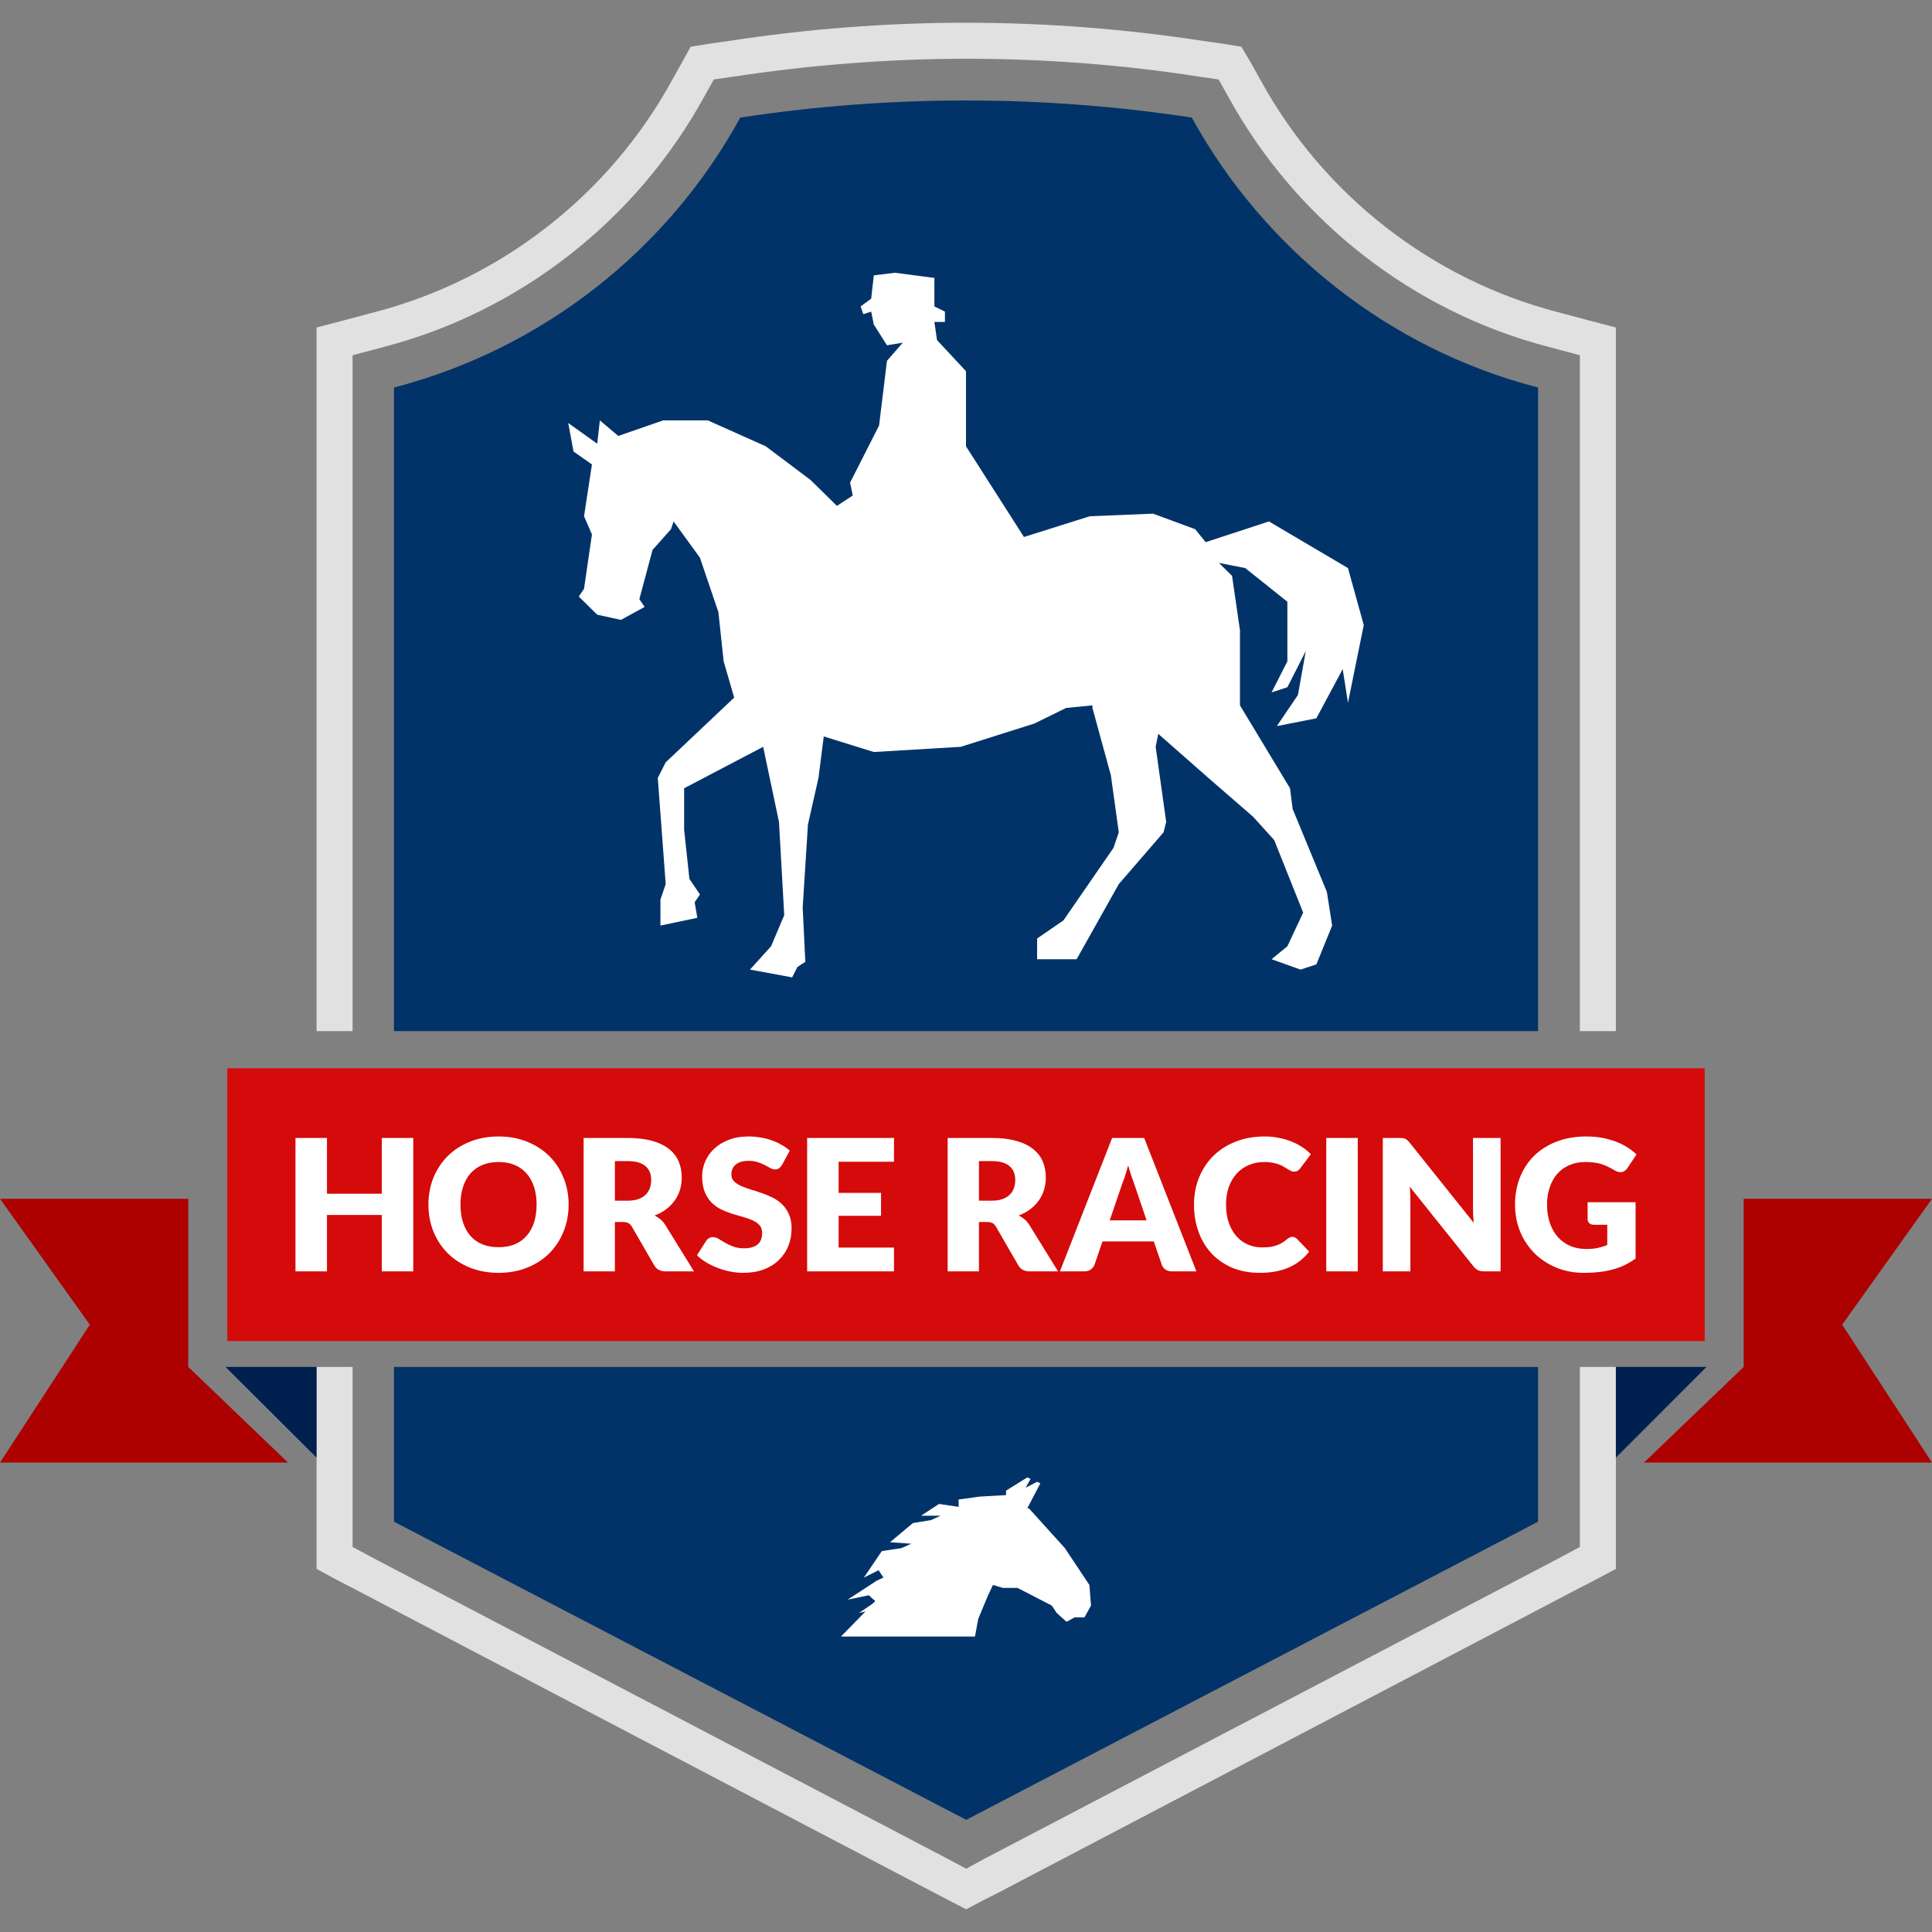 <svg width="85" height="85" viewBox="0 0 85 85" fill="none" xmlns="http://www.w3.org/2000/svg">
<rect x="0" y="0" width="85" height="85" fill="#808080" stroke="none"/>
<path d="M69.508 60.139V66.948V68.059L68.525 68.587L43.347 81.759L42.51 82.215L41.654 81.759L16.495 68.587L15.512 68.059V66.948V60.139H13.928V66.948V68.059V69.025L14.765 69.48L15.748 69.99L40.926 83.18L41.764 83.617L42.51 84L43.238 83.617L44.094 83.18L69.253 69.99L70.236 69.48L71.092 69.025V68.059V66.948V60.139H69.508Z" fill="#E1E1E1"/>
<path d="M15.512 45.364V17.05V15.629L16.877 15.265C22.848 13.716 27.982 9.708 30.968 4.279L31.405 3.496L32.297 3.368C35.665 2.858 39.105 2.585 42.51 2.585C45.914 2.585 49.355 2.84 52.723 3.368L53.615 3.496L54.052 4.279C57.038 9.708 62.172 13.716 68.143 15.265L69.508 15.629V17.05V45.364H71.092V17.05V15.629V14.409L69.909 14.099L68.543 13.735C62.991 12.295 58.221 8.579 55.454 3.514L55.017 2.731L54.616 2.057L53.834 1.929L52.941 1.802C49.501 1.273 45.987 1 42.51 1C39.014 1 35.501 1.273 32.06 1.802L31.168 1.929L30.385 2.057L30.003 2.749L29.566 3.532C26.799 8.579 22.029 12.295 16.477 13.735L15.111 14.099L13.928 14.409V15.629V17.05V45.364H15.512Z" fill="#E1E1E1"/>
<path d="M67.669 45.364V17.05C61.115 15.356 55.636 10.983 52.432 5.172C45.841 4.17 39.142 4.17 32.57 5.172C29.384 10.983 23.904 15.338 17.332 17.05V45.364H67.669Z" fill="#013369"/>
<path d="M42.51 80.065L17.332 66.948V60.139H67.669V66.948L42.51 80.065Z" fill="#013369"/>
<path d="M25.232 19.864L26.043 20.434L25.695 22.713L26.043 23.511L25.695 25.904L25.464 26.246L26.275 27.044L27.318 27.272L28.361 26.702L28.129 26.36L28.709 24.195L29.52 23.283L29.636 22.941L30.795 24.537L31.606 26.93L31.838 29.096L32.301 30.691L29.288 33.54L28.94 34.224L29.288 38.897L29.056 39.581V40.037V40.721L30.679 40.379L30.563 39.695L30.795 39.353L30.331 38.669L30.099 36.504V34.68L33.576 32.857L34.272 36.162L34.503 40.265L33.924 41.632L32.997 42.658L34.851 43L35.083 42.544L35.431 42.316L35.315 39.923L35.546 36.276L36.01 34.224L36.242 32.401L38.444 33.085L42.268 32.857L45.513 31.831L46.904 31.147L48.063 31.033V31.147L48.874 34.11L49.222 36.618L48.99 37.301L46.788 40.493L45.629 41.29V42.202H47.367L49.222 38.897L51.192 36.618L51.308 36.162L50.844 32.857L50.96 32.287L53.162 34.224L55.132 35.934L56.06 36.96L57.334 40.151L56.639 41.632L55.944 42.202L57.218 42.658L57.914 42.43L58.609 40.721L58.377 39.239L56.871 35.592L56.755 34.68L54.553 31.033V27.728L54.205 25.335L53.626 24.765L54.785 24.993L56.639 26.474V29.096L55.944 30.463L56.639 30.235L57.45 28.64L57.103 30.577L56.175 31.945L57.914 31.603L59.073 29.438L59.305 30.919L60 27.5L59.305 24.993L55.828 22.941L53.046 23.853L52.583 23.283L50.728 22.599L47.947 22.713L45.05 23.625L42.5 19.636V16.331L41.225 14.963L41.109 14.165H41.573V13.71L41.109 13.482V12.228L39.371 12L38.444 12.114L38.328 13.14L37.864 13.482L37.98 13.823L38.328 13.71L38.444 14.279L39.023 15.191L39.718 15.077L39.023 15.875L38.675 18.724L37.401 21.232L37.517 21.802L36.821 22.257L35.662 21.118L33.692 19.636L31.142 18.496H29.172L27.202 19.18L26.391 18.496L26.275 19.522L25 18.61L25.232 19.864Z" fill="white"/>
<path d="M48 70.639L47.712 71.157H47.281L46.922 71.352L46.49 70.963L46.275 70.639L44.765 69.861H44.118L43.686 69.731L43.471 70.185L43.039 71.222L42.895 72H37L38.078 70.898L37.791 70.963L38.366 70.574L38.51 70.444L38.222 70.185L37.288 70.38L38.582 69.537L38.869 69.407L38.654 69.083L38.007 69.407L38.797 68.241L39.66 68.111L40.092 67.917L39.157 67.852L40.163 67.009L40.954 66.88L41.386 66.685H40.523L41.314 66.167L42.176 66.296V65.972L43.111 65.843L44.261 65.778V65.583L45.196 65L45.34 65.065L45.124 65.454L45.627 65.194L45.771 65.259L45.196 66.361H45.268L46.85 68.111L47.928 69.731L48 70.639Z" fill="white"/>
<path d="M8.283 60.139V52.742H0L3.951 58.281L0 64.347H12.671L8.283 60.139Z" fill="#AD0000"/>
<path d="M75 47H10V59H75V47Z" fill="#D50A0A"/>
<path d="M13.927 60.139H9.922L13.927 64.128V60.139Z" fill="#00204F"/>
<path d="M76.716 60.139V52.742H84.999L81.048 58.281L84.999 64.347H72.328L76.716 60.139Z" fill="#AD0000"/>
<path d="M71.092 60.139H75.079L71.092 64.129V60.139Z" fill="#00204F"/>
<path d="M18.182 55.935H16.797V53.453H14.385V55.935H13V50.065H14.385V52.519H16.797V50.065H18.182V55.935Z" fill="white"/>
<path d="M25.017 52.998C25.017 53.422 24.943 53.817 24.793 54.183C24.647 54.548 24.439 54.866 24.17 55.138C23.901 55.406 23.576 55.617 23.196 55.77C22.819 55.923 22.399 56 21.937 56C21.476 56 21.055 55.923 20.674 55.77C20.294 55.617 19.968 55.406 19.697 55.138C19.428 54.866 19.219 54.548 19.069 54.183C18.922 53.817 18.849 53.422 18.849 52.998C18.849 52.574 18.922 52.179 19.069 51.813C19.219 51.448 19.428 51.131 19.697 50.862C19.968 50.594 20.294 50.383 20.674 50.23C21.055 50.077 21.476 50 21.937 50C22.399 50 22.819 50.078 23.196 50.234C23.576 50.387 23.901 50.598 24.17 50.866C24.439 51.135 24.647 51.452 24.793 51.817C24.943 52.183 25.017 52.576 25.017 52.998ZM23.608 52.998C23.608 52.708 23.57 52.447 23.494 52.216C23.418 51.983 23.308 51.785 23.164 51.624C23.022 51.463 22.849 51.339 22.642 51.253C22.436 51.167 22.201 51.124 21.937 51.124C21.671 51.124 21.433 51.167 21.224 51.253C21.018 51.339 20.843 51.463 20.699 51.624C20.558 51.785 20.449 51.983 20.373 52.216C20.297 52.447 20.259 52.708 20.259 52.998C20.259 53.291 20.297 53.554 20.373 53.788C20.449 54.019 20.558 54.215 20.699 54.376C20.843 54.537 21.018 54.661 21.224 54.747C21.433 54.83 21.671 54.872 21.937 54.872C22.201 54.872 22.436 54.83 22.642 54.747C22.849 54.661 23.022 54.537 23.164 54.376C23.308 54.215 23.418 54.019 23.494 53.788C23.57 53.554 23.608 53.291 23.608 52.998Z" fill="white"/>
<path d="M27.053 53.764V55.935H25.676V50.065H27.607C28.036 50.065 28.401 50.109 28.703 50.197C29.007 50.283 29.254 50.404 29.444 50.56C29.637 50.716 29.777 50.9 29.864 51.112C29.951 51.324 29.994 51.555 29.994 51.805C29.994 51.996 29.968 52.176 29.917 52.345C29.865 52.514 29.788 52.672 29.685 52.817C29.584 52.959 29.459 53.087 29.31 53.2C29.163 53.312 28.993 53.405 28.8 53.477C28.893 53.523 28.978 53.58 29.057 53.647C29.139 53.714 29.209 53.796 29.269 53.892L30.532 55.935H29.285C29.055 55.935 28.889 55.85 28.788 55.678L27.802 53.973C27.759 53.898 27.707 53.844 27.648 53.812C27.59 53.78 27.509 53.764 27.403 53.764H27.053ZM27.053 52.825H27.607C27.794 52.825 27.953 52.802 28.084 52.756C28.217 52.708 28.325 52.642 28.409 52.559C28.494 52.475 28.555 52.379 28.593 52.269C28.631 52.156 28.65 52.035 28.65 51.906C28.65 51.648 28.564 51.447 28.393 51.301C28.225 51.157 27.963 51.084 27.607 51.084H27.053V52.825Z" fill="white"/>
<path d="M34.403 51.257C34.362 51.322 34.318 51.37 34.272 51.402C34.229 51.434 34.172 51.451 34.101 51.451C34.039 51.451 33.971 51.432 33.898 51.394C33.827 51.354 33.745 51.31 33.653 51.261C33.563 51.213 33.46 51.17 33.343 51.132C33.227 51.092 33.093 51.072 32.944 51.072C32.686 51.072 32.493 51.127 32.366 51.237C32.241 51.344 32.178 51.491 32.178 51.676C32.178 51.794 32.216 51.892 32.292 51.971C32.368 52.048 32.468 52.115 32.59 52.172C32.715 52.228 32.856 52.281 33.013 52.329C33.174 52.375 33.337 52.427 33.502 52.486C33.668 52.543 33.83 52.61 33.987 52.688C34.147 52.766 34.289 52.865 34.411 52.986C34.536 53.107 34.636 53.255 34.712 53.429C34.788 53.601 34.826 53.809 34.826 54.054C34.826 54.325 34.779 54.579 34.684 54.815C34.589 55.052 34.45 55.259 34.268 55.436C34.089 55.611 33.866 55.749 33.6 55.851C33.337 55.95 33.036 56 32.7 56C32.515 56 32.326 55.981 32.133 55.944C31.943 55.906 31.759 55.854 31.579 55.786C31.4 55.717 31.232 55.635 31.074 55.541C30.917 55.447 30.779 55.342 30.663 55.226L31.07 54.59C31.1 54.541 31.142 54.502 31.196 54.473C31.251 54.443 31.309 54.428 31.372 54.428C31.453 54.428 31.535 54.454 31.616 54.505C31.7 54.556 31.794 54.612 31.897 54.674C32.003 54.736 32.124 54.792 32.26 54.843C32.395 54.895 32.556 54.92 32.74 54.92C32.99 54.92 33.184 54.866 33.323 54.759C33.462 54.649 33.531 54.475 33.531 54.239C33.531 54.102 33.493 53.991 33.417 53.905C33.341 53.819 33.24 53.748 33.115 53.691C32.993 53.635 32.853 53.585 32.696 53.542C32.538 53.499 32.377 53.452 32.211 53.401C32.045 53.347 31.884 53.283 31.726 53.208C31.569 53.13 31.427 53.029 31.302 52.905C31.18 52.779 31.081 52.623 31.005 52.438C30.929 52.25 30.891 52.019 30.891 51.745C30.891 51.525 30.936 51.31 31.025 51.1C31.115 50.891 31.247 50.704 31.42 50.54C31.594 50.376 31.808 50.246 32.06 50.149C32.313 50.05 32.602 50 32.928 50C33.11 50 33.286 50.015 33.458 50.044C33.631 50.071 33.796 50.113 33.95 50.169C34.105 50.223 34.249 50.289 34.382 50.367C34.518 50.442 34.639 50.528 34.745 50.625L34.403 51.257Z" fill="white"/>
<path d="M39.332 50.065V51.112H36.896V52.482H38.762V53.49H36.896V54.888H39.332V55.935H35.511V50.065H39.332Z" fill="white"/>
<path d="M43.07 53.764V55.935H41.693V50.065H43.624C44.054 50.065 44.419 50.109 44.72 50.197C45.025 50.283 45.272 50.404 45.462 50.56C45.655 50.716 45.795 50.9 45.882 51.112C45.968 51.324 46.012 51.555 46.012 51.805C46.012 51.996 45.986 52.176 45.934 52.345C45.883 52.514 45.806 52.672 45.702 52.817C45.602 52.959 45.477 53.087 45.328 53.2C45.181 53.312 45.011 53.405 44.818 53.477C44.91 53.523 44.996 53.58 45.075 53.647C45.156 53.714 45.227 53.796 45.287 53.892L46.55 55.935H45.303C45.072 55.935 44.907 55.85 44.806 55.678L43.82 53.973C43.777 53.898 43.725 53.844 43.665 53.812C43.608 53.78 43.527 53.764 43.421 53.764H43.07ZM43.07 52.825H43.624C43.812 52.825 43.971 52.802 44.101 52.756C44.234 52.708 44.343 52.642 44.427 52.559C44.511 52.475 44.572 52.379 44.61 52.269C44.648 52.156 44.667 52.035 44.667 51.906C44.667 51.648 44.582 51.447 44.411 51.301C44.242 51.157 43.98 51.084 43.624 51.084H43.07V52.825Z" fill="white"/>
<path d="M52.637 55.935H51.569C51.45 55.935 51.351 55.909 51.272 55.855C51.196 55.798 51.143 55.727 51.113 55.641L50.763 54.618H48.505L48.155 55.641C48.128 55.717 48.075 55.785 47.996 55.847C47.917 55.906 47.821 55.935 47.707 55.935H46.632L48.929 50.065H50.339L52.637 55.935ZM48.823 53.691H50.445L49.899 52.083C49.864 51.981 49.821 51.862 49.773 51.725C49.726 51.585 49.68 51.434 49.634 51.273C49.591 51.437 49.546 51.589 49.5 51.729C49.453 51.868 49.41 51.989 49.369 52.091L48.823 53.691Z" fill="white"/>
<path d="M56.862 54.416C56.894 54.416 56.927 54.423 56.959 54.437C56.992 54.447 57.023 54.467 57.053 54.497L57.599 55.065C57.36 55.374 57.06 55.608 56.699 55.766C56.34 55.922 55.915 56 55.423 56C54.973 56 54.568 55.925 54.209 55.774C53.854 55.621 53.551 55.412 53.301 55.146C53.054 54.877 52.864 54.56 52.731 54.195C52.597 53.827 52.531 53.428 52.531 52.998C52.531 52.56 52.607 52.158 52.759 51.793C52.911 51.425 53.123 51.108 53.395 50.842C53.669 50.576 53.996 50.369 54.377 50.222C54.757 50.074 55.176 50 55.635 50C55.858 50 56.067 50.02 56.263 50.06C56.461 50.098 56.646 50.152 56.817 50.222C56.988 50.289 57.145 50.371 57.289 50.467C57.433 50.562 57.561 50.666 57.672 50.782L57.208 51.398C57.178 51.436 57.143 51.471 57.102 51.503C57.061 51.533 57.004 51.547 56.931 51.547C56.882 51.547 56.836 51.537 56.792 51.515C56.749 51.494 56.703 51.468 56.654 51.438C56.605 51.406 56.551 51.373 56.491 51.338C56.434 51.3 56.365 51.267 56.283 51.237C56.204 51.205 56.111 51.178 56.002 51.157C55.896 51.135 55.771 51.124 55.627 51.124C55.377 51.124 55.149 51.169 54.943 51.257C54.736 51.343 54.559 51.468 54.409 51.632C54.262 51.793 54.147 51.989 54.063 52.22C53.981 52.451 53.941 52.711 53.941 52.998C53.941 53.299 53.981 53.566 54.063 53.8C54.147 54.034 54.26 54.231 54.401 54.392C54.545 54.551 54.712 54.672 54.902 54.755C55.092 54.838 55.296 54.88 55.513 54.88C55.638 54.88 55.752 54.874 55.855 54.864C55.959 54.85 56.054 54.829 56.141 54.799C56.23 54.77 56.314 54.732 56.393 54.686C56.475 54.638 56.556 54.579 56.638 54.509C56.67 54.482 56.706 54.461 56.743 54.445C56.782 54.426 56.821 54.416 56.862 54.416Z" fill="white"/>
<path d="M59.736 55.935H58.35V50.065H59.736V55.935Z" fill="white"/>
<path d="M61.563 50.065C61.623 50.065 61.673 50.067 61.714 50.072C61.755 50.078 61.792 50.089 61.824 50.105C61.857 50.118 61.888 50.138 61.918 50.165C61.948 50.192 61.982 50.228 62.02 50.274L64.839 53.8C64.828 53.687 64.82 53.578 64.814 53.474C64.809 53.366 64.806 53.265 64.806 53.171V50.065H66.02V55.935H65.303C65.198 55.935 65.108 55.919 65.034 55.887C64.961 55.855 64.891 55.796 64.823 55.71L62.024 52.212C62.032 52.314 62.039 52.415 62.044 52.514C62.05 52.611 62.052 52.703 62.052 52.788V55.935H60.838V50.065H61.563Z" fill="white"/>
<path d="M69.792 54.952C69.982 54.952 70.15 54.936 70.297 54.904C70.444 54.872 70.582 54.829 70.713 54.775V53.885H70.126C70.039 53.885 69.971 53.862 69.922 53.816C69.873 53.77 69.849 53.713 69.849 53.643V52.893H71.959V55.371C71.807 55.481 71.648 55.577 71.483 55.657C71.32 55.735 71.144 55.8 70.957 55.851C70.772 55.902 70.574 55.94 70.362 55.964C70.153 55.988 69.928 56 69.686 56C69.251 56 68.849 55.925 68.48 55.774C68.111 55.621 67.79 55.412 67.519 55.146C67.25 54.877 67.038 54.56 66.883 54.195C66.731 53.827 66.655 53.428 66.655 52.998C66.655 52.56 66.728 52.158 66.875 51.793C67.022 51.425 67.231 51.108 67.502 50.842C67.777 50.576 68.107 50.369 68.492 50.222C68.881 50.074 69.314 50 69.792 50C70.039 50 70.271 50.02 70.489 50.06C70.706 50.101 70.905 50.156 71.087 50.226C71.272 50.295 71.441 50.379 71.593 50.475C71.745 50.572 71.88 50.677 72 50.79L71.601 51.39C71.563 51.447 71.516 51.491 71.462 51.523C71.411 51.555 71.354 51.572 71.291 51.572C71.21 51.572 71.125 51.545 71.038 51.491C70.93 51.426 70.827 51.371 70.729 51.326C70.634 51.277 70.536 51.238 70.436 51.209C70.335 51.179 70.229 51.158 70.118 51.144C70.006 51.131 69.882 51.124 69.743 51.124C69.485 51.124 69.253 51.17 69.046 51.261C68.84 51.35 68.663 51.476 68.517 51.64C68.373 51.804 68.261 52.001 68.183 52.232C68.104 52.461 68.064 52.716 68.064 52.998C68.064 53.31 68.108 53.586 68.195 53.828C68.282 54.07 68.401 54.274 68.553 54.441C68.708 54.607 68.89 54.735 69.099 54.823C69.311 54.909 69.542 54.952 69.792 54.952Z" fill="white"/>
</svg>
